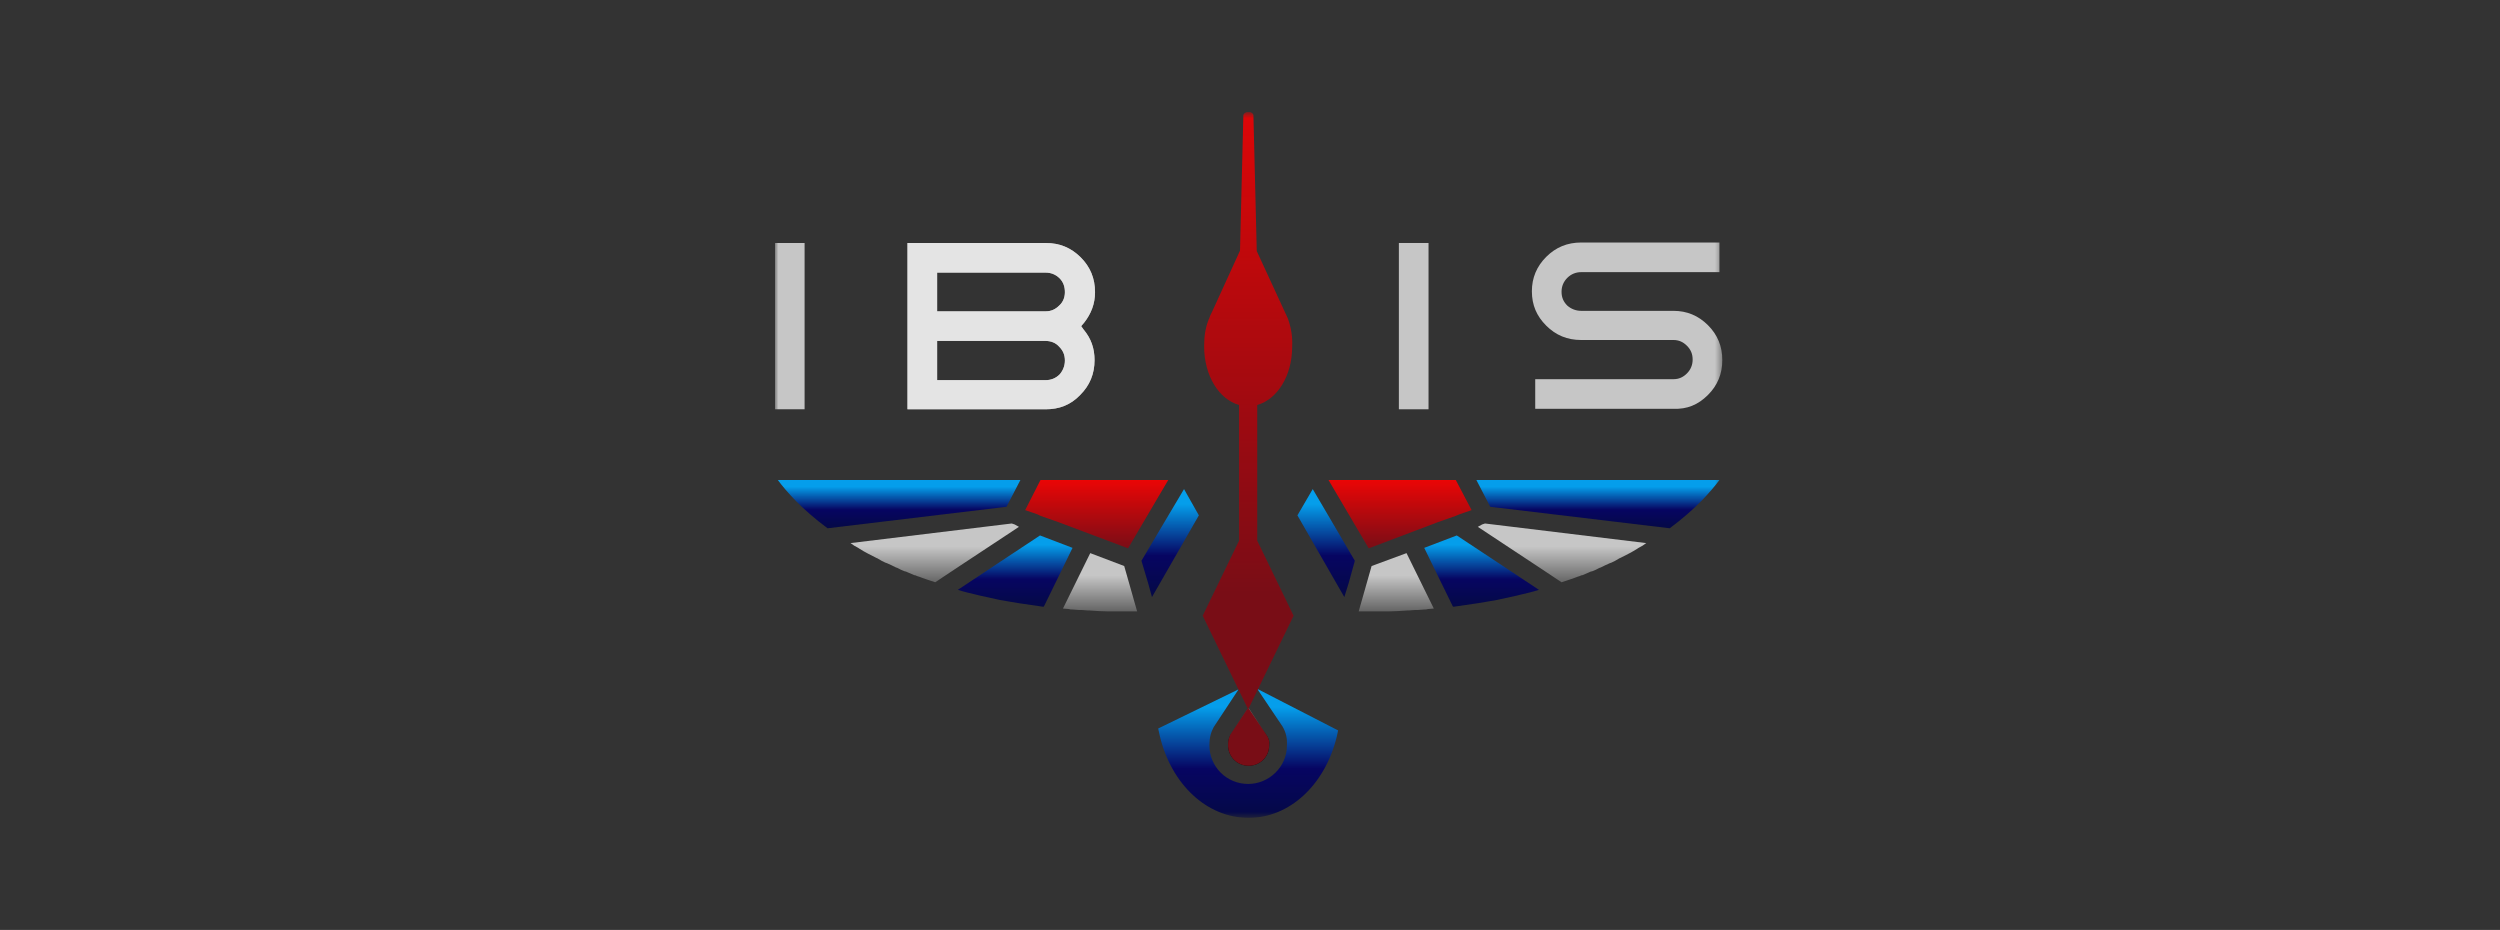 <svg width="371" height="138" viewBox="0 0 371 138" fill="none" xmlns="http://www.w3.org/2000/svg"><rect x="0" y="0" width="371" height="138" fill="#333333" stroke="none"/><g opacity="0.9" clip-path="url(#clip0_1073_10850)"><mask id="mask0_1073_10850" style="mask-type:luminance" maskUnits="userSpaceOnUse" x="115" y="16" width="141" height="106"><path d="M255.592 16.628H115V121.371H255.592V16.628Z" fill="white"/></mask><g mask="url(#mask0_1073_10850)"><path d="M182.527 109.173C182.314 109.598 182.243 110.024 182.243 110.591C182.243 112.293 183.592 113.64 185.296 113.64C187.001 113.64 188.35 112.293 188.35 110.591V110.52C188.421 110.024 188.279 109.669 188.066 109.244L185.296 105.06L182.527 109.173Z" fill="url(#paint0_linear_1073_10850)"/><path d="M186.574 102.225L190.338 107.827C190.835 108.678 191.048 109.6 190.977 110.664C190.977 113.784 188.349 116.337 185.225 116.337C182.03 116.337 179.474 113.784 179.474 110.593C179.474 109.529 179.687 108.678 180.113 107.898L180.255 107.685L183.805 102.296L171.876 108.111L172.089 109.104C173.793 116.408 179.119 121.372 185.296 121.372C191.332 121.372 196.586 116.55 198.361 109.387L198.574 108.394L186.574 102.225Z" fill="url(#paint1_linear_1073_10850)"/><path d="M216.538 76.34L218.384 75.702L216.041 71.234H197.153L203.118 81.375L213.414 77.475L216.041 76.553L216.538 76.34Z" fill="url(#paint2_linear_1073_10850)"/><path d="M219.095 71.234L221.154 75.206L247.782 78.397C251.616 75.56 253.888 72.936 255.166 71.234H219.095Z" fill="url(#paint3_linear_1073_10850)"/><path d="M219.309 78.183L228.752 84.424L231.734 86.409C232.161 86.267 232.586 86.126 233.013 85.984C233.51 85.842 233.936 85.629 234.433 85.487C234.575 85.416 234.716 85.346 234.859 85.346C235.214 85.204 235.498 85.062 235.853 84.92C235.995 84.849 236.137 84.778 236.279 84.778C236.634 84.636 236.989 84.495 237.344 84.282C237.415 84.282 237.486 84.211 237.557 84.211C237.983 83.998 238.409 83.785 238.907 83.573C238.978 83.573 239.048 83.502 239.119 83.502C239.474 83.36 239.83 83.147 240.184 82.934C240.255 82.864 240.326 82.864 240.468 82.793C241.32 82.367 242.173 81.942 242.954 81.445C243.025 81.374 243.096 81.374 243.167 81.303C243.592 81.091 243.948 80.878 244.303 80.594L220.374 77.686L219.948 77.828L219.309 78.183Z" fill="url(#paint4_linear_1073_10850)" fill-opacity="0.8"/><path d="M215.687 90.026C215.758 90.026 215.758 90.026 215.829 90.026C216.823 89.885 217.817 89.743 218.74 89.601C218.882 89.601 219.095 89.53 219.237 89.53C220.231 89.388 221.225 89.175 222.148 89.034C223.142 88.821 224.066 88.608 225.06 88.395C225.273 88.325 225.415 88.325 225.628 88.254C226.551 88.041 227.474 87.828 228.326 87.544H228.397L216.184 79.46L211.355 81.304L215.616 90.026H215.687Z" fill="url(#paint5_linear_1073_10850)"/><path d="M202.196 90.735C202.764 90.735 203.403 90.735 204.113 90.735C204.255 90.735 204.468 90.735 204.61 90.735C204.752 90.735 204.823 90.735 204.965 90.735C205.178 90.735 205.462 90.735 205.675 90.735C205.746 90.735 205.888 90.735 205.959 90.735C206.811 90.735 207.805 90.664 208.871 90.593C208.942 90.593 209.013 90.593 209.084 90.593C209.368 90.593 209.723 90.522 210.007 90.522C210.149 90.522 210.291 90.522 210.433 90.522C210.717 90.522 211.072 90.451 211.356 90.451C211.569 90.451 211.711 90.451 211.924 90.38C212.208 90.38 212.492 90.309 212.776 90.309L208.729 82.083L203.545 83.998L201.628 90.735C201.699 90.735 201.699 90.735 201.77 90.735C201.983 90.735 202.054 90.735 202.196 90.735Z" fill="url(#paint6_linear_1073_10850)" fill-opacity="0.8"/><path d="M194.81 72.581L192.538 76.481L199.497 88.608L200.136 86.551L201.059 83.218L194.81 72.581Z" fill="url(#paint7_linear_1073_10850)"/><path d="M153.982 76.34L152.136 75.702L154.408 71.234H173.366L167.402 81.375L157.035 77.475L154.408 76.553L153.982 76.34Z" fill="url(#paint8_linear_1073_10850)"/><path d="M151.426 71.234L149.367 75.206L122.81 78.397C118.976 75.56 116.704 72.936 115.426 71.234H151.426Z" fill="url(#paint9_linear_1073_10850)"/><path d="M151.212 78.183L141.768 84.424L138.786 86.409C138.36 86.267 137.934 86.126 137.508 85.984C137.011 85.842 136.585 85.629 136.088 85.487C135.946 85.416 135.804 85.346 135.662 85.346C135.307 85.204 135.023 85.062 134.667 84.92C134.526 84.849 134.383 84.778 134.241 84.778C133.886 84.636 133.531 84.495 133.176 84.282C133.105 84.282 133.034 84.211 132.963 84.211C132.537 83.998 132.111 83.785 131.614 83.573C131.543 83.573 131.472 83.502 131.401 83.502C131.046 83.36 130.691 83.147 130.336 82.934C130.265 82.864 130.194 82.864 130.052 82.793C129.2 82.367 128.348 81.942 127.567 81.445C127.496 81.374 127.425 81.374 127.354 81.303C126.928 81.091 126.573 80.878 126.218 80.594L150.147 77.686L150.573 77.828L151.212 78.183Z" fill="url(#paint10_linear_1073_10850)" fill-opacity="0.8"/><path d="M154.834 90.026C154.763 90.026 154.763 90.026 154.692 90.026C153.698 89.885 152.704 89.743 151.781 89.601C151.639 89.601 151.426 89.53 151.284 89.53C150.29 89.388 149.296 89.175 148.373 89.034C147.378 88.821 146.455 88.608 145.461 88.395C145.248 88.325 145.106 88.325 144.893 88.254C143.97 88.041 143.047 87.828 142.195 87.544H142.124L154.337 79.46L159.165 81.304L154.905 90.026H154.834Z" fill="url(#paint11_linear_1073_10850)"/><path d="M168.324 90.735C167.756 90.735 167.117 90.735 166.407 90.735C166.265 90.735 166.052 90.735 165.91 90.735C165.768 90.735 165.697 90.735 165.555 90.735C165.342 90.735 165.058 90.735 164.845 90.735C164.774 90.735 164.632 90.735 164.561 90.735C163.709 90.735 162.715 90.664 161.649 90.593C161.579 90.593 161.508 90.593 161.436 90.593C161.152 90.593 160.797 90.522 160.513 90.522C160.371 90.522 160.229 90.522 160.087 90.522C159.803 90.522 159.448 90.451 159.164 90.451C158.951 90.451 158.809 90.451 158.596 90.38C158.312 90.38 158.028 90.309 157.744 90.309L161.792 82.083L166.833 83.998L168.75 90.735C168.679 90.735 168.679 90.735 168.608 90.735C168.537 90.735 168.395 90.735 168.324 90.735Z" fill="url(#paint12_linear_1073_10850)" fill-opacity="0.8"/><path d="M175.71 72.581L177.911 76.481L170.953 88.608L170.385 86.551L169.391 83.218L175.71 72.581Z" fill="url(#paint13_linear_1073_10850)"/><path d="M119.402 36.06H115V60.738H119.402V36.06Z" fill="white" fill-opacity="0.8"/><path d="M160.302 58.611C161.722 57.193 162.432 55.49 162.432 53.434C162.432 51.732 161.935 50.243 160.799 48.895L160.444 48.399L160.87 47.903C161.935 46.555 162.503 45.066 162.503 43.364C162.503 41.307 161.793 39.605 160.373 38.187C158.953 36.769 157.249 36.06 155.19 36.06H134.669V60.738H155.19C157.178 60.738 158.882 60.1 160.302 58.611ZM139.071 40.456H155.19C155.971 40.456 156.681 40.74 157.249 41.307C157.817 41.875 158.03 42.584 158.03 43.364C158.03 44.144 157.746 44.853 157.178 45.35C156.61 45.917 155.971 46.2 155.19 46.2H139.071V40.456ZM139.071 50.597H155.19C155.971 50.597 156.681 50.881 157.178 51.448C157.746 52.016 158.03 52.654 158.03 53.505C158.03 54.285 157.746 54.994 157.249 55.562C156.681 56.129 155.971 56.413 155.19 56.413H139.071V50.597Z" fill="white" fill-opacity="0.8"/><path d="M211.994 36.06H207.592V60.738H211.994V36.06Z" fill="white" fill-opacity="0.8"/><path d="M253.461 58.611C254.881 57.193 255.591 55.491 255.591 53.434C255.591 51.378 254.881 49.676 253.461 48.258C252.042 46.839 250.337 46.13 248.349 46.13H234.645C233.863 46.13 233.153 45.846 232.586 45.35C232.017 44.783 231.733 44.145 231.733 43.294C231.733 42.514 232.017 41.804 232.586 41.237C233.153 40.67 233.863 40.386 234.645 40.386H255.166V35.989H234.645C232.586 35.989 230.881 36.698 229.461 38.117C228.041 39.535 227.331 41.237 227.331 43.223C227.331 45.279 228.041 46.91 229.461 48.328C230.881 49.747 232.586 50.456 234.645 50.456H248.349C249.13 50.456 249.769 50.74 250.337 51.307C250.905 51.874 251.189 52.513 251.189 53.364C251.189 54.144 250.905 54.853 250.337 55.42C249.769 55.988 249.13 56.271 248.349 56.271H227.828V60.668H248.349C250.337 60.739 251.971 60.101 253.461 58.611Z" fill="white" fill-opacity="0.8"/><path d="M160.302 58.611C161.722 57.193 162.432 55.49 162.432 53.434C162.432 51.732 161.935 50.243 160.799 48.895L160.444 48.399L160.87 47.903C161.935 46.555 162.503 45.066 162.503 43.364C162.503 41.307 161.793 39.605 160.373 38.187C158.953 36.769 157.249 36.06 155.19 36.06H134.669V60.738H155.19C157.178 60.738 158.882 60.1 160.302 58.611ZM139.071 40.456H155.19C155.971 40.456 156.681 40.74 157.249 41.307C157.817 41.875 158.03 42.584 158.03 43.364C158.03 44.144 157.746 44.853 157.178 45.35C156.61 45.917 155.971 46.2 155.19 46.2H139.071V40.456ZM139.071 50.597H155.19C155.971 50.597 156.681 50.881 157.178 51.448C157.746 52.016 158.03 52.654 158.03 53.505C158.03 54.285 157.746 54.994 157.249 55.562C156.681 56.129 155.971 56.413 155.19 56.413H139.071V50.597Z" fill="white" fill-opacity="0.8"/><path d="M185.296 105.131L191.971 91.374L186.574 80.24V60.1C189.556 59.249 191.758 55.774 191.758 51.448C191.829 49.959 191.616 48.682 191.119 47.264L186.503 37.265L186.006 17.054L185.935 16.912C185.651 16.486 184.941 16.486 184.586 16.912L184.515 17.054L184.018 37.194L179.971 46.058C179.829 46.413 179.616 46.697 179.474 47.193L179.403 47.335C178.906 48.541 178.693 49.817 178.693 51.377C178.693 55.774 180.894 59.249 183.876 60.1V80.24L178.479 91.374L185.154 105.131L182.527 109.103V109.174C182.314 109.599 182.243 110.025 182.243 110.592C182.243 112.294 183.592 113.641 185.296 113.641C187 113.641 188.349 112.294 188.349 110.592V110.521C188.42 110.025 188.278 109.67 188.065 109.245L185.296 105.131Z" fill="url(#paint14_linear_1073_10850)"/></g></g><defs><linearGradient id="paint0_linear_1073_10850" x1="185.245" y1="113.68" x2="185.245" y2="105.061" gradientUnits="userSpaceOnUse"><stop offset="0.382"/><stop offset="1" stop-color="#787878"/></linearGradient><linearGradient id="paint1_linear_1073_10850" x1="185.249" y1="121.35" x2="185.249" y2="102.258" gradientUnits="userSpaceOnUse"><stop stop-color="#000448"/><stop offset="0.382" stop-color="#010067"/><stop offset="0.86" stop-color="#00AAFF"/></linearGradient><linearGradient id="paint2_linear_1073_10850" x1="207.758" y1="81.35" x2="207.758" y2="71.217" gradientUnits="userSpaceOnUse"><stop stop-color="#810913"/><stop offset="1" stop-color="#FF0000"/></linearGradient><linearGradient id="paint3_linear_1073_10850" x1="237.094" y1="78.376" x2="237.094" y2="71.217" gradientUnits="userSpaceOnUse"><stop stop-color="#000448"/><stop offset="0.382" stop-color="#010067"/><stop offset="0.86" stop-color="#00AAFF"/></linearGradient><linearGradient id="paint4_linear_1073_10850" x1="231.817" y1="86.439" x2="231.817" y2="77.776" gradientUnits="userSpaceOnUse"><stop stop-color="#787878"/><stop offset="0.618" stop-color="white"/></linearGradient><linearGradient id="paint5_linear_1073_10850" x1="219.899" y1="90.03" x2="219.899" y2="79.346" gradientUnits="userSpaceOnUse"><stop stop-color="#000448"/><stop offset="0.382" stop-color="#010067"/><stop offset="0.86" stop-color="#00AAFF"/></linearGradient><linearGradient id="paint6_linear_1073_10850" x1="207.279" y1="90.77" x2="207.279" y2="82.105" gradientUnits="userSpaceOnUse"><stop stop-color="#787878"/><stop offset="0.618" stop-color="white"/></linearGradient><linearGradient id="paint7_linear_1073_10850" x1="196.823" y1="88.575" x2="196.823" y2="72.547" gradientUnits="userSpaceOnUse"><stop stop-color="#000448"/><stop offset="0.382" stop-color="#010067"/><stop offset="0.86" stop-color="#00AAFF"/></linearGradient><linearGradient id="paint8_linear_1073_10850" x1="162.737" y1="81.35" x2="162.737" y2="71.217" gradientUnits="userSpaceOnUse"><stop stop-color="#810913"/><stop offset="1" stop-color="#FF0000"/></linearGradient><linearGradient id="paint9_linear_1073_10850" x1="133.403" y1="78.376" x2="133.403" y2="71.217" gradientUnits="userSpaceOnUse"><stop stop-color="#000448"/><stop offset="0.382" stop-color="#010067"/><stop offset="0.86" stop-color="#00AAFF"/></linearGradient><linearGradient id="paint10_linear_1073_10850" x1="138.679" y1="86.439" x2="138.679" y2="77.776" gradientUnits="userSpaceOnUse"><stop stop-color="#787878"/><stop offset="0.618" stop-color="white"/></linearGradient><linearGradient id="paint11_linear_1073_10850" x1="150.598" y1="90.03" x2="150.598" y2="79.346" gradientUnits="userSpaceOnUse"><stop stop-color="#000448"/><stop offset="0.382" stop-color="#010067"/><stop offset="0.86" stop-color="#00AAFF"/></linearGradient><linearGradient id="paint12_linear_1073_10850" x1="163.217" y1="90.77" x2="163.217" y2="82.105" gradientUnits="userSpaceOnUse"><stop stop-color="#787878"/><stop offset="0.618" stop-color="white"/></linearGradient><linearGradient id="paint13_linear_1073_10850" x1="173.673" y1="88.575" x2="173.673" y2="72.547" gradientUnits="userSpaceOnUse"><stop stop-color="#000448"/><stop offset="0.382" stop-color="#010067"/><stop offset="0.86" stop-color="#00AAFF"/></linearGradient><linearGradient id="paint14_linear_1073_10850" x1="185.245" y1="88.049" x2="185.245" y2="6.569" gradientUnits="userSpaceOnUse"><stop stop-color="#810913"/><stop offset="1" stop-color="#FF0000"/></linearGradient><clipPath id="clip0_1073_10850"><rect width="141" height="104.743" fill="white" transform="translate(115 16.629)"/></clipPath></defs></svg>